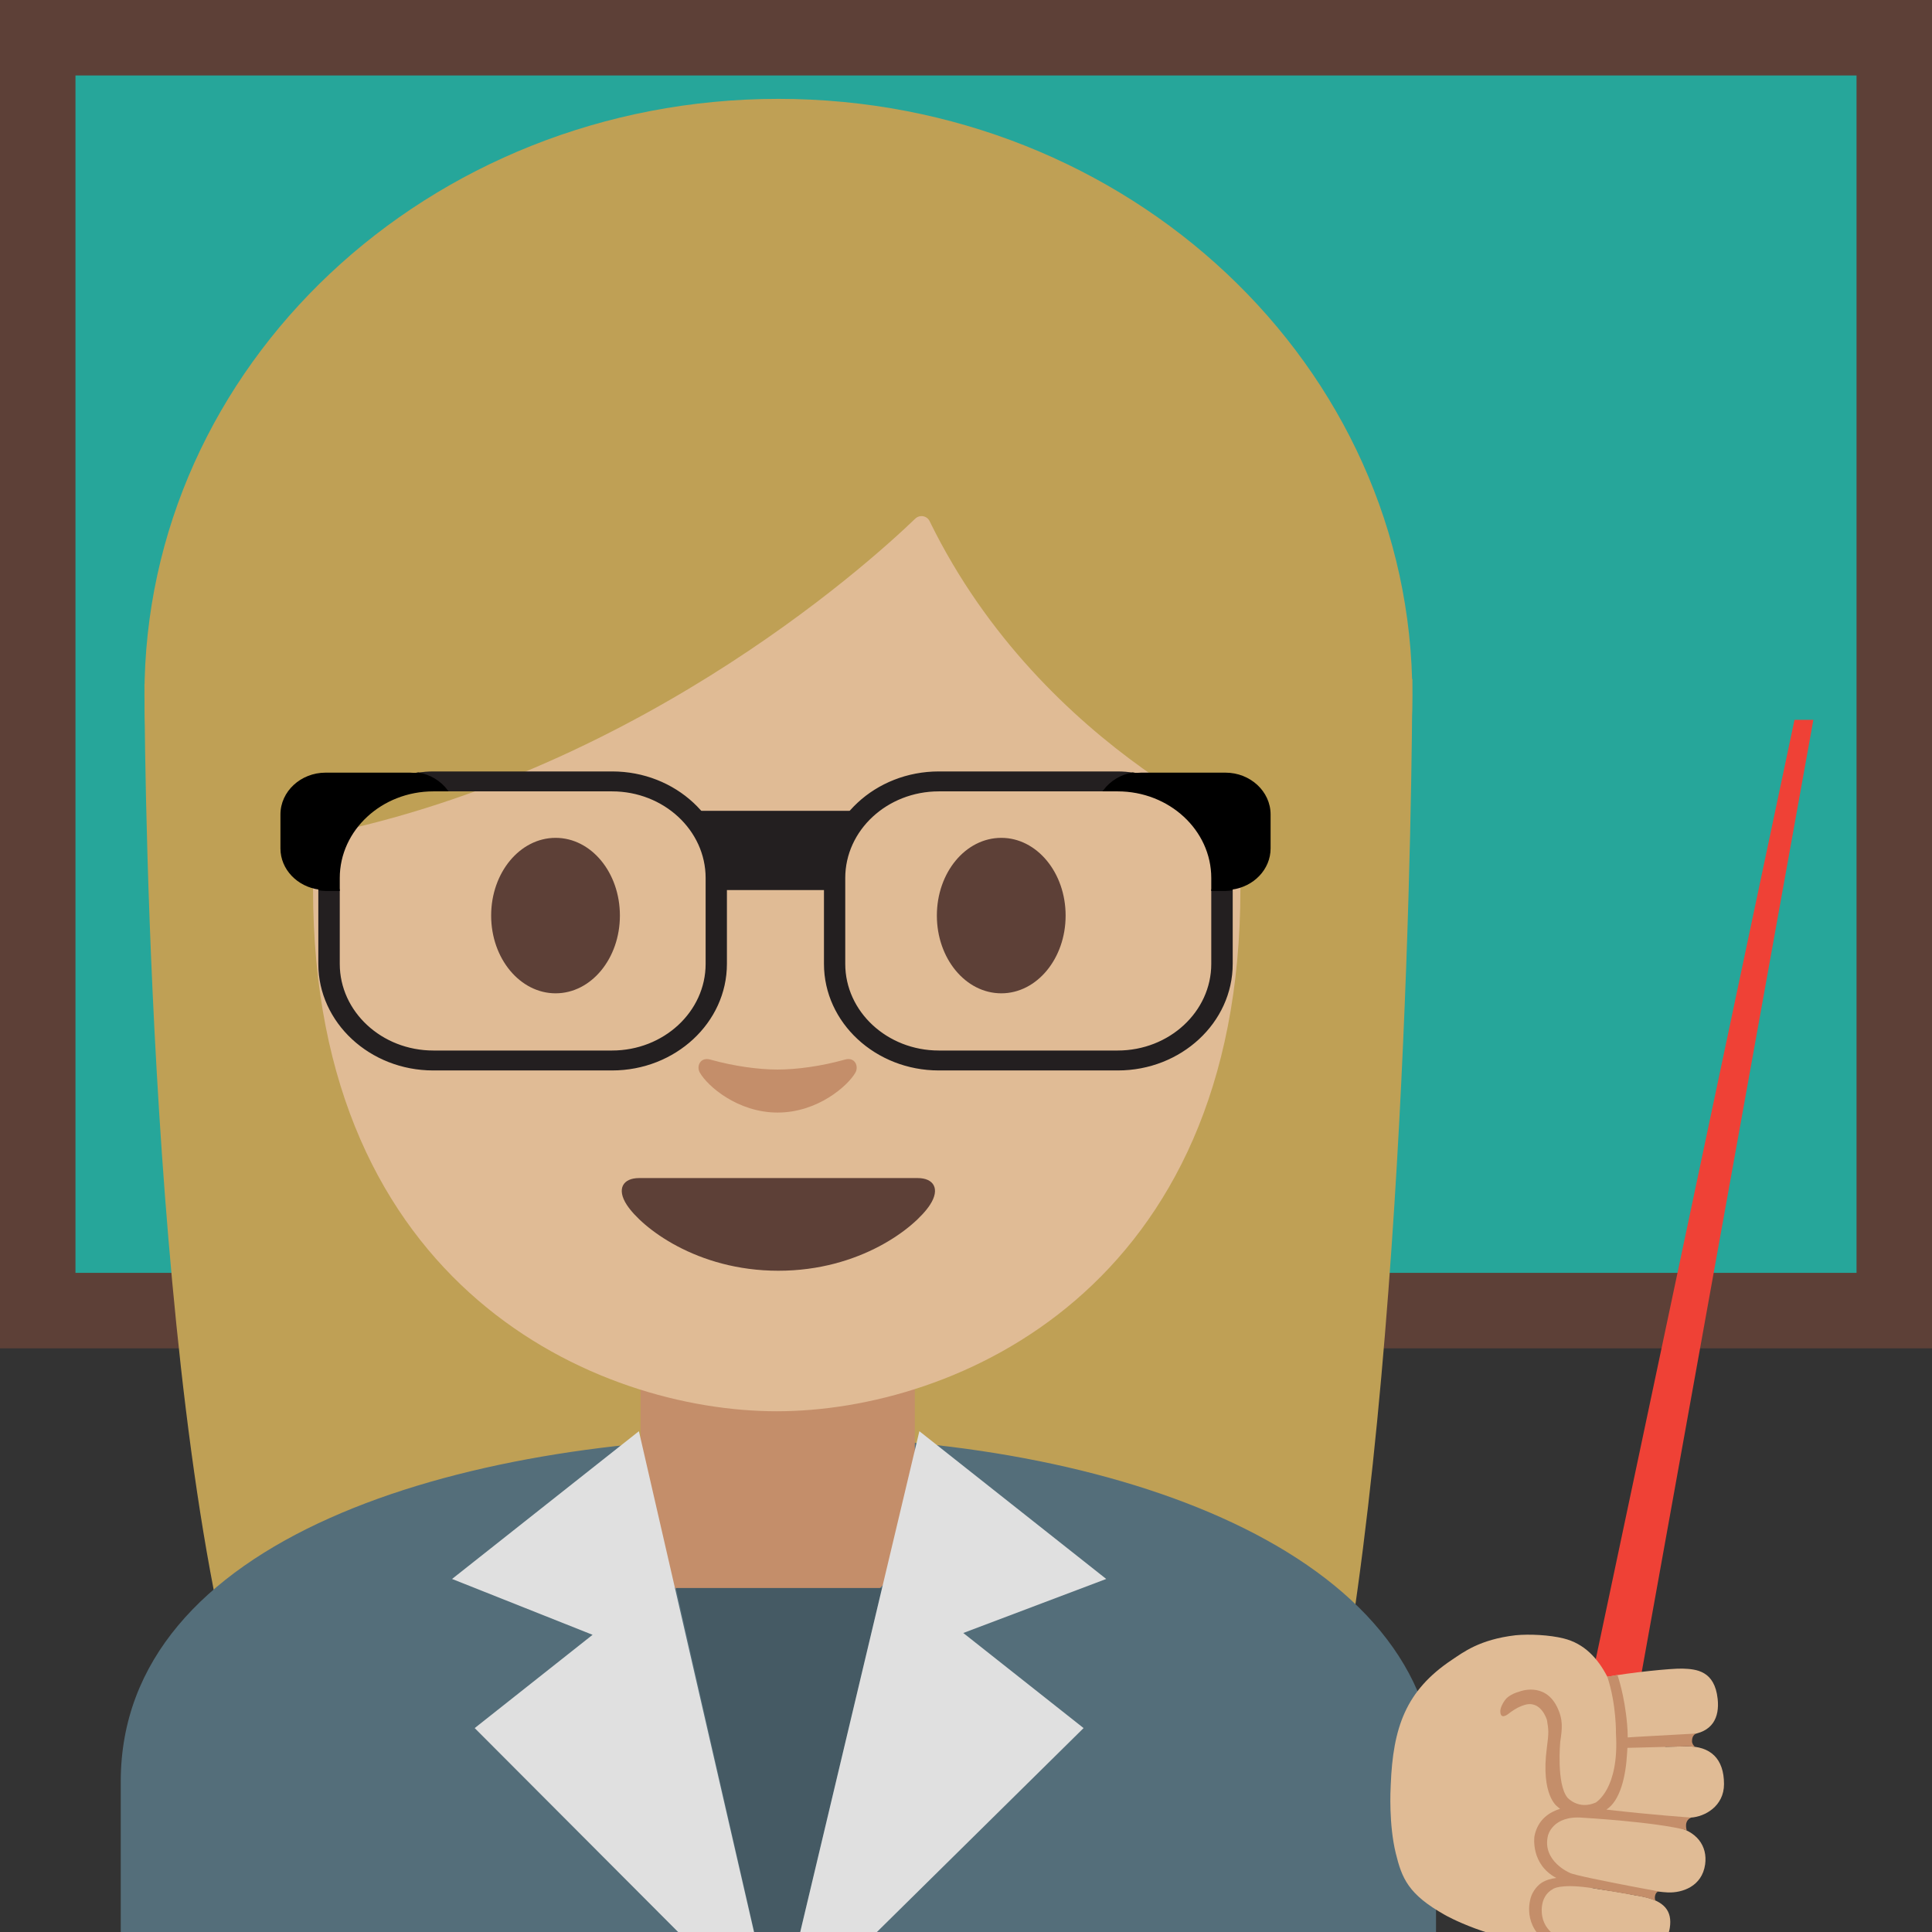 <?xml version="1.0" encoding="UTF-8"?> <svg xmlns="http://www.w3.org/2000/svg" width="512" height="512" viewBox="0 0 512 512" fill="none"><rect x="0" y="0" width="512" height="512" fill="#333333" stroke="none"/> <g clip-path="url(#clip0_82_336)"> <path d="M68.2 384.24H151.6V400.2H68.2V384.24Z" fill="white"></path> <path d="M10 10H502V347.32H10V10Z" fill="#26A69A"></path> <path d="M492 20V337.32H20V20H492ZM512 0H0V357.32H512V0Z" fill="#5D4037"></path> <path d="M64.32 453.88C38.28 364.52 38.28 181.28 38.28 181.28L374.28 179.96C374.28 179.96 374.28 345.92 354.76 452.72L64.32 453.88Z" fill="#BFA055"></path> <path d="M206.28 342.2C299.064 342.2 374.28 271.461 374.28 184.2C374.28 96.939 299.064 26.2 206.28 26.2C113.496 26.2 38.28 96.939 38.28 184.2C38.28 271.461 113.496 342.2 206.28 342.2Z" fill="#BFA055"></path> <path d="M32 472.12V512H380.56V472.12C380.56 411.44 295 380.64 207.6 380.76C120.76 380.84 32 407.84 32 472.12Z" fill="#546E7A"></path> <path d="M206.08 360.72H169.76V399.08C169.76 416.44 184.56 430.52 202.8 430.52H209.4C227.64 430.52 242.44 416.44 242.44 399.08V360.72H206.08Z" fill="#C48E6A"></path> <path d="M205.84 54.04C108.44 54.04 82.96 129.52 82.96 235.6C82.96 341.64 158.52 374 205.84 374C253.16 374 328.72 341.64 328.72 235.6C328.72 129.52 303.24 54.04 205.84 54.04Z" fill="#E0BB95"></path> <path d="M243.2 312.2H169.36C165.12 312.2 163.32 315.04 166.12 319.32C170.04 325.28 184.56 336.76 206.28 336.76C228 336.76 242.52 325.28 246.44 319.32C249.24 315.04 247.44 312.2 243.2 312.2ZM164.28 242.64C164.28 254 156.68 263.24 147.24 263.24C137.84 263.24 130.16 254.04 130.16 242.64C130.16 231.24 137.8 222.04 147.24 222.04C156.68 222.04 164.28 231.24 164.28 242.64ZM248.28 242.64C248.28 254 255.88 263.24 265.36 263.24C274.76 263.24 282.4 254.04 282.4 242.64C282.4 231.24 274.76 222.04 265.36 222.04C255.88 222.04 248.28 231.24 248.28 242.64Z" fill="#5D4037"></path> <path d="M223.92 280.8C217.64 282.56 211.12 283.44 206.08 283.44C201.04 283.44 194.52 282.56 188.24 280.8C185.56 280.04 184.48 282.6 185.48 284.28C187.48 287.8 195.48 294.84 206.08 294.84C216.68 294.84 224.68 287.76 226.68 284.28C227.64 282.6 226.6 280.04 223.92 280.8Z" fill="#C48E6A"></path> <path d="M242.56 137.44C229.64 149.88 165.4 207.76 76.88 222.84V104.2C76.88 104.2 115.08 28.4 206.76 28.4C298.44 28.4 336.64 106.12 336.64 106.12V222.88C336.64 222.88 276.56 199.84 246.4 138.2C246.246 137.848 246.009 137.538 245.709 137.297C245.409 137.056 245.056 136.892 244.678 136.817C244.301 136.742 243.912 136.76 243.543 136.869C243.174 136.977 242.837 137.173 242.56 137.44Z" fill="#BFA055"></path> <path d="M179.16 420.84H233.76L205.84 538.2L179.16 420.84Z" fill="#455A64"></path> <path d="M125.8 457.96L157.04 433.24L119.8 418.44L169.32 379.28L205.84 538.2L125.8 457.96ZM255.28 432.76L287.16 457.96L205.84 538.2L243.64 379.28L293.16 418.44L255.28 432.76Z" fill="#E0E0E0"></path> <path d="M162.24 204.68H114.84C113.48 204.68 112.12 204.8 110.8 204.96C113.92 205.48 116.6 207.16 118.36 209.48H162.2C176 209.48 187.24 219.88 187.24 232.68V255.44C187.24 268.24 176 278.64 162.2 278.64H114.84C101.04 278.64 89.8 268.24 89.8 255.44V235.88H86.28C85.72 235.88 85.16 235.8 84.6 235.72V255.44C84.6 270.88 98.16 283.44 114.8 283.44H162.2C178.84 283.44 192.4 270.88 192.4 255.44V232.68C192.44 217.24 178.88 204.68 162.24 204.68Z" fill="#231F20" stroke="#231F20" stroke-width="0.481" stroke-miterlimit="10"></path> <path d="M110.8 204.96C110.08 204.84 109.36 204.76 108.64 204.76H86.28C79.72 204.76 74.32 209.72 74.32 215.84V224.84C74.32 230.4 78.8 235 84.6 235.76V232.72C84.6 218.52 96.04 206.8 110.8 204.96Z" fill="black"></path> <path d="M89.8 235.88V232.68C89.8 219.88 101.04 209.48 114.84 209.48H118.4C116.64 207.16 113.96 205.48 110.84 204.96C96.08 206.8 84.64 218.52 84.64 232.68V235.72C85.2 235.8 85.72 235.88 86.32 235.88H89.8Z" fill="black" stroke="black" stroke-width="0.481" stroke-miterlimit="10"></path> <path d="M248.8 204.68H296.2C297.56 204.68 298.92 204.8 300.24 204.96C297.12 205.48 294.44 207.16 292.68 209.48H248.8C235 209.48 223.76 219.88 223.76 232.68V255.44C223.76 268.24 235 278.64 248.8 278.64H296.2C310 278.64 321.24 268.24 321.24 255.44V235.88H324.76C325.32 235.88 325.88 235.8 326.44 235.72V255.44C326.44 270.88 312.88 283.44 296.24 283.44H248.8C232.16 283.44 218.6 270.88 218.6 255.44V232.68C218.6 217.24 232.12 204.68 248.8 204.68Z" fill="#231F20" stroke="#231F20" stroke-width="0.481" stroke-miterlimit="10"></path> <path d="M300.24 204.96C300.96 204.84 301.68 204.76 302.4 204.76H324.76C331.32 204.76 336.72 209.72 336.72 215.84V224.84C336.72 230.4 332.24 235 326.44 235.76V232.72C326.4 218.52 315 206.8 300.24 204.96Z" fill="black"></path> <path d="M321.24 235.88V232.68C321.24 219.88 310 209.48 296.2 209.48H292.64C294.4 207.16 297.08 205.48 300.2 204.96C314.96 206.8 326.4 218.52 326.4 232.68V235.72C325.84 235.8 325.32 235.88 324.72 235.88H321.24Z" fill="black" stroke="black" stroke-width="0.481" stroke-miterlimit="10"></path> <path d="M221.48 235.88H188.84L184.44 214.88H226.28L221.48 235.88Z" fill="#231F20"></path> <path d="M431.2 464.6L418.16 462.08L475.56 190.76H480.56L431.2 464.6Z" fill="#EF4136"></path> <path d="M414.36 434.2C419.88 435.56 423.44 439.48 425.96 444.36C432.12 443.24 442.8 442.12 445.88 442.2C449.52 442.32 454.4 442.72 455.2 450.24C455.72 455.12 453.88 459.16 447.6 459.72C445.28 459.92 442.84 460.08 440.48 460.2L441.32 462.92C443.48 462.88 445.48 462.84 446.96 462.8C453.32 462.72 456.88 466.08 456.88 472.8C456.88 478.68 451.8 481.44 448.12 481.68C446.16 481.8 440.68 481.48 435.28 481L434.72 482.16L434.48 482.52C437.88 483.04 441.16 483.6 443.44 484C449.64 485.08 452.56 489.2 451.88 494.08C451.04 500 445.72 501.64 442.08 501.52C439.36 501.44 429.72 499.96 423.28 498.56L422.04 500.36C422.48 500.44 422.96 500.52 423.48 500.6C423.56 500.6 423.64 500.64 423.72 500.64C424.16 500.72 424.6 500.76 425.04 500.84C425.12 500.84 425.24 500.88 425.32 500.88L426.88 501.12H426.96C427.52 501.2 428.08 501.32 428.6 501.4C428.72 501.4 428.8 501.44 428.92 501.44L430.2 501.68C430.36 501.72 430.56 501.76 430.72 501.76C431.08 501.84 431.44 501.88 431.8 501.96L432.36 502.08C432.72 502.16 433.08 502.2 433.4 502.28C433.56 502.32 433.72 502.36 433.92 502.36C434.4 502.44 434.92 502.56 435.4 502.64C441.04 503.8 443.2 506.4 442.52 510.88C441.56 517.16 435.2 518.56 431.88 518.24C428.52 517.92 417.2 515.6 413.48 514C413.24 513.88 413 513.76 412.8 513.64L411.52 515.52C394.88 514.4 382.92 507.48 382.92 507.48C373.16 502 371.52 497.76 369.88 491.08C368.04 483.48 368.48 474.44 368.56 473C369.16 457.84 372.52 448.04 384.76 439.88C387.72 437.92 392.04 434.48 401.64 433.36C405.36 433 410.68 433.28 414.36 434.2Z" fill="#E0BB95"></path> <path d="M428.24 459.36C428.24 459.36 428.4 451.72 425.96 444.36L428.64 443.88C428.64 443.88 430.52 449.12 431.2 456.92C431.32 458.2 431.36 459.32 431.36 460.44L433.72 460.28L449.6 459.4C449.6 459.4 448.4 459.64 448.4 461.4C448.4 462.12 448.84 462.64 449.2 462.92C448.52 462.84 447.8 462.8 447.04 462.8L431.28 463.2C431.24 463.64 431.24 464.08 431.2 464.56C430.84 471 429.32 477.2 425.72 479.56C437.64 480.96 448.2 481.68 448.2 481.68C446.12 482.52 447 485.04 447 485.04C439 482.84 419.52 481.72 419.52 481.72C411.32 481 410.2 486.56 410.2 486.56C408.68 493.24 416 496.32 416 496.32C416.96 496.88 425.68 498.6 431.84 499.8L438.04 500.96L439.8 501.28C439.6 501.24 438.88 501.2 438.6 502.44C438.48 503.04 438.6 503.44 438.72 503.72C437.8 503.32 436.68 502.96 435.4 502.68C432.48 502.08 423.64 500.64 422.96 500.52L420.76 500.2C413.44 499.24 411.64 500.56 411.64 500.56C407.56 502.72 408.72 507.88 408.72 507.88C409.6 512.84 415.12 514.44 415.12 514.44C417.24 515.08 428.4 517.76 428.4 517.76L411.48 515.56C410.28 515.16 409.84 514.64 409.2 514.12C403.24 509.24 405.76 502.6 405.76 502.6C406.68 500.04 408.6 498.92 408.6 498.92C409.76 498.2 411.08 497.84 412.44 497.68C405.52 494 406.64 486.64 406.64 486.64C407.52 482.08 410.8 480.16 413.44 479.36C413.2 479.16 412.96 479 412.72 478.76C412.72 478.76 408.28 475.84 409.92 463.28C410.48 459.08 410.4 458.48 409.96 455.84C409.96 455.84 408.36 450.16 403.64 451.96C403.64 451.96 402.04 452.36 399.56 454.32C399.56 454.32 397.56 455.88 397.6 453.44C397.6 452.72 398.12 451.4 399.12 450.2C399.12 450.2 400.16 448.96 402.68 448.28C402.68 448.28 409.28 445.64 412.6 452.28C414.32 455.76 414 458.08 413.48 461.6C413.48 461.6 412.44 472.8 415.4 476.4C415.4 476.4 418.28 479.72 422.92 477.68C422.88 477.64 429.16 474.2 428.24 459.36Z" fill="#C48E6A"></path> </g> <defs> <clipPath id="clip0_82_336"> <rect width="128" height="128" fill="white" transform="scale(4)"></rect> </clipPath> </defs> </svg> 